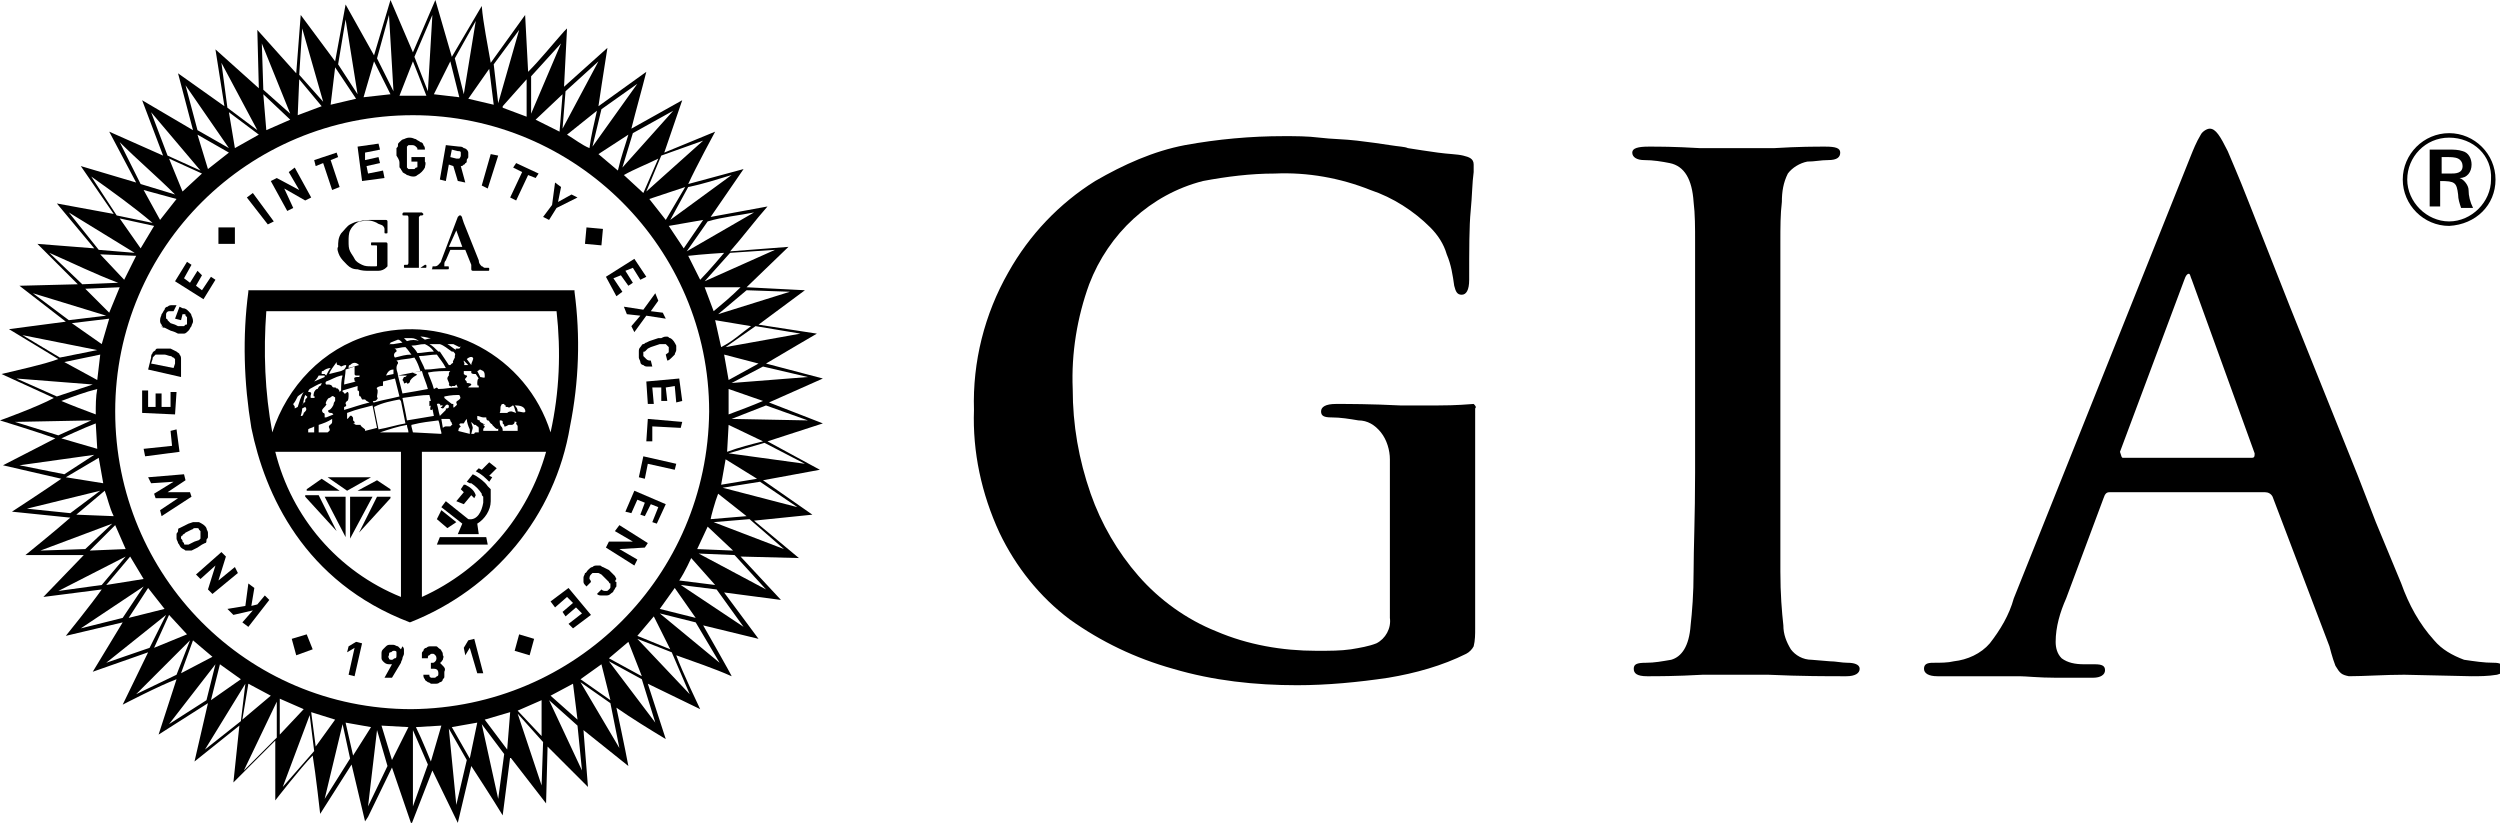 <?xml version="1.0" encoding="utf-8"?>
<!-- Generator: Adobe Illustrator 27.8.1, SVG Export Plug-In . SVG Version: 6.00 Build 0)  -->
<svg version="1.1" id="Laag_1" xmlns="http://www.w3.org/2000/svg" xmlns:xlink="http://www.w3.org/1999/xlink" x="0px" y="0px"
	 viewBox="0 0 167.1 55" style="enable-background:new 0 0 167.1 55;" xml:space="preserve">
<path d="M163.7,15.1c-1.7,0-3.1-1.4-3.1-3.1c0-1.7,1.4-3.1,3.1-3.1c1.7,0,3.1,1.4,3.1,3.1c0,0,0,0,0,0
	C166.8,13.7,165.5,15,163.7,15.1C163.8,15.1,163.7,15.1,163.7,15.1z M163.7,9.2c-1.6,0-2.8,1.3-2.8,2.8s1.3,2.8,2.8,2.8
	c1.5,0,2.8-1.3,2.8-2.8C166.6,10.4,165.3,9.2,163.7,9.2C163.8,9.2,163.7,9.2,163.7,9.2z M163.7,10c0.3,0,0.6,0,0.9,0.1
	c0.4,0.1,0.6,0.5,0.6,0.9c0,0.5-0.3,0.9-0.8,0.9c0.3,0.1,0.6,0.5,0.6,0.8c0,0.4,0.1,0.8,0.3,1.2h-0.8c-0.1-0.3-0.2-0.6-0.2-0.9
	c-0.1-0.8-0.2-0.9-1.2-0.9v1.7h-0.7V10H163.7z M163.2,11.6h0.6c0.3,0,0.8,0,0.8-0.5c0-0.2-0.1-0.4-0.3-0.5c-0.2-0.1-0.5-0.1-0.7-0.1
	h-0.4L163.2,11.6z"/>
<g>
	<path d="M156.1,44.5c-0.2-0.5-0.4-1.3-0.4-1.3l-3.8-10c-0.1-0.2-0.3-0.3-0.5-0.3H141c-0.2,0-0.3,0.1-0.4,0.4l-2.5,6.7
		c-0.4,0.9-0.7,1.9-0.7,2.9c0,0.4,0.1,0.8,0.4,1.1c0.4,0.3,0.9,0.4,1.5,0.4h0.7c0.5,0,0.7,0.1,0.7,0.4s-0.3,0.5-0.8,0.5
		s-1.4,0-2.5,0s-2-0.1-2.4-0.1h-1c-0.5,0-1.1,0-2,0s-1.7,0-2.5,0c-0.6,0-0.9-0.2-0.9-0.5s0.2-0.4,0.6-0.4c0.5,0,1,0,1.4-0.1
		c0.9-0.1,1.8-0.5,2.4-1.2c0.7-0.9,1.3-1.9,1.6-3l11.8-29.5c0.2-0.5,0.4-1,0.7-1.5c0.1-0.2,0.4-0.4,0.6-0.4c0.4,0,0.7,0.5,1.2,1.5
		c0.2,0.5,0.7,1.6,1.4,3.4l2.8,7.1l4.5,11.2l1.2,3.1l1.7,4.1c0.5,1.4,1.2,2.7,2.2,3.8c0.5,0.6,1.2,1,2,1.3c0.7,0.1,1.3,0.2,2,0.2
		c0.4,0,0.6,0.1,0.6,0.4s-0.1,0.3-0.4,0.4c-0.6,0.1-1.2,0.1-1.7,0.1l-4.5-0.1c-1.3,0-2.7,0.1-3.7,0.1
		C156.5,45.1,156.4,45,156.1,44.5 M141.9,30.6h8.6c0.2,0,0.2-0.1,0.2-0.3l-4.2-11.6v0c-0.1-0.2-0.1-0.4-0.2-0.4s-0.2,0.1-0.3,0.4
		l-4.3,11.5C141.8,30.5,141.8,30.6,141.9,30.6"/>
</g>
<path d="M98.6,27.3c0,0.1,0,3.3,0,3.3c0,0.9,0,3.5,0,6.3v5.1c0,0.4,0,0.8-0.1,1.2c-0.1,0.2-0.3,0.4-0.5,0.5
	c-1.6,0.8-3.4,1.3-5.2,1.6c-2,0.3-4.1,0.5-6.1,0.5c-2.8,0-5.6-0.3-8.3-1.1c-2.5-0.7-4.8-1.8-6.9-3.3c-2-1.5-3.6-3.5-4.7-5.8
	c-1.2-2.6-1.8-5.4-1.7-8.2c-0.1-3.2,0.7-6.4,2.3-9.2c1.4-2.5,3.4-4.6,5.8-6.1c1.9-1.1,3.9-2,6-2.4c2.2-0.4,4.4-0.6,6.6-0.6
	c0.8,0,1.6,0,2.4,0.1s1.7,0.1,2.5,0.2s1.6,0.2,2.2,0.3s1,0.1,1.2,0.2c0.6,0.1,1.3,0.2,2,0.3s1.3,0.1,1.7,0.2s0.7,0.2,0.7,0.6
	c0,0.2,0,0.3,0,0.5c-0.1,0.7-0.1,1.6-0.2,2.6s-0.1,2.6-0.1,4.6c0,0.7-0.2,1-0.5,1s-0.4-0.2-0.5-0.6c-0.1-0.7-0.2-1.4-0.5-2.1
	c-0.2-0.7-0.6-1.3-1.1-1.8c-1.1-1.1-2.5-2-4-2.5c-2-0.8-4.2-1.2-6.4-1.1c-1.6,0-3.2,0.2-4.8,0.5c-3.5,0.9-6.3,3.5-7.6,6.9
	c-0.8,2.2-1.2,4.6-1.1,7c0,2.4,0.4,4.7,1.2,7c0.7,2,1.8,3.9,3.2,5.5c1.4,1.6,3.2,2.9,5.2,3.7c2.1,0.9,4.4,1.3,6.7,1.3
	c0.9,0,1.6,0,2.3-0.1c0.6-0.1,1.2-0.2,1.7-0.4c0.6-0.3,1-1,0.9-1.7v-4.4c0-2.7,0-5.2,0-6.2c0-0.6-0.2-1.3-0.6-1.8
	c-0.4-0.5-0.9-0.8-1.5-0.8c-0.6-0.1-1.2-0.2-1.8-0.2c-0.5,0-0.7-0.1-0.7-0.4s0.3-0.5,1-0.5c0.8,0,2.3,0,4.3,0.1l2.5,0
	c0.3,0,1.2,0,2.4-0.1C98.6,27.1,98.7,27.2,98.6,27.3 M113.3,31.6V16.2c0-1,0-1.9-0.1-2.7c-0.1-1.5-0.6-2.4-1.6-2.6
	c-0.5-0.1-1.1-0.2-1.7-0.2c-0.5,0-0.8-0.2-0.8-0.5s0.4-0.4,1.1-0.4s1.7,0,3.4,0.1h2.7h2.3c1.6-0.1,2.8-0.1,3.4-0.1
	c0.7,0,1,0.1,1,0.4s-0.2,0.5-0.8,0.5c-0.5,0-0.9,0.1-1.4,0.1c-0.5,0.1-1,0.4-1.3,0.8c-0.3,0.6-0.4,1.2-0.4,1.9
	c-0.1,0.8-0.1,1.7-0.1,2.7v15.4c0,2.9,0,5.1,0,6.6c0,1.5,0.1,2.7,0.2,3.6c0,0.6,0.2,1.1,0.5,1.6c0.3,0.4,0.8,0.7,1.4,0.7l1.2,0.1
	c0.4,0,0.8,0.1,1.2,0.1s0.8,0.1,0.8,0.4s-0.3,0.5-0.9,0.5c-1.3,0-3,0-5.2-0.1h-2.2h-2.2c-1.8,0.1-3,0.1-3.7,0.1s-0.9-0.2-0.9-0.5
	s0.2-0.4,0.8-0.4c0.6,0,1.1-0.1,1.7-0.2c0.7-0.2,1.2-0.9,1.3-2.3c0.1-0.9,0.2-2.1,0.2-3.6S113.3,34.5,113.3,31.6"/>
<polygon points="37.2,13.9 38.6,13.2 38.2,13 37.3,13.5 37.5,12.5 37.1,12.2 36.9,13.7 36.3,14.5 36.7,14.7 "/>
<path d="M30,11l0.3,0.1l0.3,1l0.5,0.1l-0.3-1.1c0.1,0,0.1,0,0.2-0.1c0.1,0,0.1-0.1,0.1-0.1c0.1,0,0.1-0.1,0.1-0.2
	c0-0.1,0.1-0.1,0.1-0.2c0-0.1,0-0.2,0-0.3c0-0.1-0.1-0.2-0.1-0.2C31.2,10,31.1,9.9,31,9.9c-0.1-0.1-0.2-0.1-0.3-0.1l-0.9-0.1
	l-0.4,2.3l0.4,0.1L30,11z M30.2,10l0.4,0.1c0.1,0,0.2,0,0.2,0.1c0,0.1,0,0.2,0,0.2c0,0.1-0.1,0.2-0.1,0.2c-0.1,0-0.2,0-0.2,0
	l-0.4-0.1L30.2,10z"/>
<polygon points="40.3,15.3 39.2,15.2 39.1,16.3 40.2,16.4 "/>
<polygon points="11.8,26.2 11.4,26.2 11.4,27.2 10.8,27.2 10.8,26.3 10.4,26.3 10.4,27.2 9.9,27.2 9.9,26.1 9.5,26.1 9.5,27.6 
	11.7,27.7 "/>
<polygon points="29.4,35.9 29.2,36.4 32.6,36.4 32.5,35.9 "/>
<polygon points="34.5,13.4 35.3,11.7 35.8,11.9 36,11.6 34.5,10.9 34.3,11.2 34.9,11.5 34.1,13.2 "/>
<polygon points="36.8,40.2 37.1,40.6 37.9,39.9 38.3,40.3 37.6,40.9 37.8,41.2 38.5,40.6 38.9,41 38,41.7 38.3,42 39.5,41.1 
	38,39.3 "/>
<polygon points="41.7,20.5 41.9,21 42.8,21.1 42.2,21.8 42.4,22.2 43.2,21.1 44.5,21.3 44.3,20.9 43.5,20.8 44,20.1 43.8,19.6 
	43,20.7 "/>
<path d="M38.4,19.5v-0.1H16.6v0.1c-0.4,3-0.3,6.1,0.2,9.1c0.9,4.4,3.5,10.3,10.6,13l0,0l0,0c5.6-2.2,9.7-7.1,10.7-13.1
	C38.7,25.5,38.8,22.5,38.4,19.5z M30,28c0,0,0.1,0,0.1,0.1s0.1,0.1,0.1,0.2s0.1,0,0,0.1s-0.1,0.1-0.1,0.1s0,0-0.1,0s-0.2,0-0.2,0
	c0,0-0.1,0-0.2,0.1L29.5,28L30,28L30,28z M22.2,28.2c0,0.2-0.3,0.2-0.2,0.4s0,0.2-0.1,0.3h-0.6c0-0.2,0-0.3,0-0.5
	c0.3-0.1,0.6-0.2,0.9-0.4C22.2,28.1,22.2,28.2,22.2,28.2L22.2,28.2z M34.5,28.3c0,0.1,0.1,0.1,0.1,0.2c0,0.1,0,0.2,0,0.3l0,0h-1
	c0-0.1,0-0.2-0.1-0.3s-0.1-0.3-0.1-0.4c0.1,0,0.2,0,0.2,0.1s0,0.1,0,0.1l0.1,0.1c0,0,0,0.1,0,0.1s0.1,0,0.1,0s0.2-0.1,0.2-0.1
	s0.1,0,0.2,0s0.2-0.1,0.2-0.2s0,0,0.1,0S34.5,28.2,34.5,28.3L34.5,28.3z M24.1,28.4c-0.1,0-0.2,0-0.3,0l-0.2-0.1l0,0h0.1
	c0,0,0-0.1,0-0.1l-0.1-0.1l0-0.1c0-0.1,0-0.1-0.1-0.2s-0.2,0.2-0.3,0.2c0-0.1,0-0.3,0-0.4c0.8-0.3,1-0.3,1.7-0.5
	c0.1,0.5,0.2,1,0.3,1.5l-0.8,0.2c0,0,0-0.1,0-0.1C24.3,28.6,24.1,28.5,24.1,28.4L24.1,28.4z M20.4,27.5
	C20.4,27.5,20.4,27.5,20.4,27.5L20.4,27.5l-0.1,0.1c0,0.1-0.1,0.2-0.1,0.2c0,0-0.1,0-0.1,0s0.1-0.3,0.1-0.5l0.2-0.1
	C20.5,27.3,20.5,27.4,20.4,27.5C20.5,27.5,20.5,27.5,20.4,27.5L20.4,27.5z M20.2,27.1c0.1-0.2,0.1-0.5,0.2-0.7
	c0.1,0.1,0.2,0.1,0.1,0.2s-0.1,0.1-0.1,0.2c0,0.1,0,0.1-0.1,0.1L20.2,27.1z M21.3,25.9c-0.1,0,0,0.1-0.1,0.1S21,26.2,21,26.2
	s-0.1,0.3,0,0.3s0,0.1,0,0.1s-0.1,0-0.2,0s0-0.3,0-0.3c0-0.1-0.1-0.1-0.2-0.1c0,0,0-0.1,0.1-0.2c0.2-0.1,0.5-0.3,0.8-0.4
	c0,0.1-0.1,0.2-0.1,0.2C21.4,25.8,21.3,25.8,21.3,25.9z M21.8,25.5c0.3-0.1,0.6-0.3,1-0.4h0.1c-0.1,0.3-0.1,0.7-0.1,1l-0.1,0.1
	c0,0,0-0.1-0.1-0.2s-0.1,0-0.1,0s0-0.1-0.1-0.1c-0.1,0-0.2,0-0.2-0.1c-0.1-0.1-0.2-0.1-0.3-0.1c0,0-0.1,0-0.1,0
	C21.7,25.6,21.8,25.5,21.8,25.5L21.8,25.5z M21.8,27.9h-0.1c0-0.1,0-0.1,0-0.2s-0.1-0.1-0.1-0.1c-0.1-0.1-0.1-0.2,0-0.3
	c0,0,0.3-0.3,0.2-0.3s0.1-0.4,0.2-0.4s0.2-0.2,0.3-0.1s0.1,0,0.1,0.1c0,0.1,0,0.1,0,0.2c0,0-0.1,0.1-0.1,0.2s-0.2,0.4-0.3,0.4
	s-0.1,0.2,0.1,0.2s0.1,0.1,0.2,0.1L21.8,27.9z M23.7,24.9c0,0,0,0.1,0,0.1c0,0,0,0.1,0.1,0.1h0c0.1,0,0.1,0,0.1,0s0,0,0.1,0
	s0,0.1,0,0.1s0,0-0.1,0s-0.3,0-0.2,0.2c0,0.1,0,0.1,0.1,0.1l-0.8,0.2c0-0.3,0.1-0.7,0.1-1l0.6-0.2C23.7,24.7,23.7,24.8,23.7,24.9
	L23.7,24.9z M34.2,27.5c-0.1,0-0.2,0-0.3,0.1h-0.5l0,0c0.1-0.2,0-0.4,0.1-0.5c0-0.1,0.1-0.1,0.2-0.1c0,0,0,0.1,0.1,0.1
	c0,0,0,0.1,0,0.1c0,0,0,0,0.1,0s0.1,0.1,0.2,0c0.1,0,0.1-0.1,0.2-0.1l0,0c0.1,0.1,0.1,0.3,0.2,0.5C34.2,27.5,34.2,27.5,34.2,27.5
	L34.2,27.5z M32.3,28.4C32.3,28.4,32.3,28.4,32.3,28.4C32.5,28.4,32.4,28.3,32.3,28.4c0.1-0.1-0.1-0.1-0.2-0.2s0-0.1,0-0.1
	s-0.2,0-0.2-0.1s0-0.2,0-0.2c0.1,0,0.3,0.1,0.4,0.1h0.2c0,0,0,0.2,0.1,0.2s0.1,0.1,0.2,0.2s0.1,0,0.1,0.1c0.1,0.1,0.1,0.1,0.2,0.2
	c0.1,0.1,0.2,0.1,0.2,0c0,0.1,0,0.2,0,0.2h-1c0,0,0-0.1,0-0.1l0,0c0-0.1,0.1-0.1,0.1-0.2C32.4,28.5,32.3,28.4,32.3,28.4L32.3,28.4z
	 M30.7,26.4c0.1,0.2,0.1,0.2,0,0.3s-0.2,0.1-0.2,0.2s0.1,0.1,0,0.2s-0.2,0.2-0.2,0.1s0-0.2,0-0.2c0,0-0.1,0-0.1,0l0,0
	c0,0-0.4-0.3-0.5-0.4c0,0,0-0.1,0-0.1c0.5-0.1,0.7-0.1,1.2-0.1l0,0c0,0-0.2,0-0.2,0L30.7,26.4z M26.8,26.8l0.3,1.5
	c-0.6,0.1-1.2,0.3-1.8,0.4c-0.1-0.5-0.2-1-0.3-1.5c0.6-0.3,1.2-0.4,1.7-0.5L26.8,26.8z M26.5,23.5c0,0,0-0.1,0-0.1
	c0,0-0.1-0.1-0.1-0.1l-0.1,0c0.3,0,0.5-0.1,0.8-0.1c0.2,0.2,0.3,0.4,0.4,0.5c-0.4,0-0.7,0.1-1.1,0.2c-0.1-0.1-0.1-0.3,0.1-0.4
	L26.5,23.5z M31,24.5c0-0.1,0.1-0.2,0-0.3l0-0.1l0.3,0.3H31L31,24.5z M30,25.1c0,0-0.1,0.1-0.1,0.2s0.2,0.4,0.1,0.4l0,0
	c0,0.1,0.1,0.1,0.1,0.1c0,0,0.1,0.1,0.1,0h0.1c0,0,0.1,0,0.1,0l0.1-0.1l0.1,0.2c-0.6,0-0.8,0.1-1.3,0.1c0,0-0.1-0.1-0.1-0.1
	c0,0-0.2,0.1-0.2,0.1c-0.1-0.4-0.3-0.8-0.4-1.1c0.5-0.1,1-0.1,1.5-0.1l0,0C30,24.9,30,24.9,30,25.1L30,25.1z M25,26.8
	c0.1,0,0.1,0,0.2-0.1s0-0.1,0-0.2s0.1-0.4,0-0.5s0.2-0.2,0.3-0.2s0.1,0,0.1-0.1s0-0.1,0-0.2l0.8-0.2c0.1,0.4,0.2,0.8,0.3,1.2
	c-0.8,0.2-1,0.2-1.7,0.4C24.9,26.9,24.9,26.8,25,26.8L25,26.8z M26.6,24.3c0,0,0-0.1,0-0.1c0,0-0.1-0.1-0.1-0.1
	c0.4-0.1,0.8-0.1,1.2-0.2c0.2,0.3,0.3,0.6,0.4,0.9c-0.5,0.1-1,0.2-1.5,0.3c0-0.2-0.1-0.3-0.1-0.5S26.6,24.3,26.6,24.3L26.6,24.3z
	 M29.8,24.6c-0.6,0-0.8,0.1-1.4,0.1c-0.1-0.3-0.3-0.6-0.4-0.9c0.4,0,0.8-0.1,1.2-0.1C29.4,24,29.6,24.2,29.8,24.6L29.8,24.6z
	 M29.3,23.5c-0.2-0.2-0.4-0.4-0.6-0.5c0.2,0,0.5,0,0.7,0c0.3,0.1,0.5,0.3,0.8,0.5L29.3,23.5z M29,23.5c-0.4,0-0.8,0.1-1.1,0.1
	c-0.1-0.2-0.3-0.4-0.4-0.5c0.4,0,0.5-0.1,0.9-0.1C28.6,23.1,28.8,23.2,29,23.5L29,23.5z M26.3,25l-0.5,0.1l0,0
	c0.1-0.2,0.2-0.4,0.5-0.4L26.3,25z M27.2,25.1c-0.1,0.1-0.1,0.1-0.2,0.1c0,0-0.1,0.2-0.1,0.2s0.1,0.1,0.1,0.2s0.2-0.1,0.2,0
	s0.2,0,0.2-0.1s0.2-0.3,0.4-0.4s-0.1-0.1-0.2-0.2l0.6-0.1c0.1,0.4,0.3,0.8,0.4,1.2c-0.5,0.1-1.1,0.2-1.7,0.3
	c-0.1-0.4-0.2-0.8-0.3-1.2L27.2,25.1z M31.2,25.6c0-0.1,0-0.1-0.1-0.2s0.2-0.2,0.1-0.3c-0.1,0-0.2-0.1-0.2-0.1c0-0.1,0-0.2,0-0.2
	h0.5c0,0,0,0.1,0,0.1c0,0.1,0.2,0.1,0.2,0.1h0.1l0.2,0.3c-0.1,0-0.1,0.3-0.1,0.3c0,0.3,0.1,0.1,0.1,0.2c0,0,0,0.1,0,0.1h-0.7
	c0-0.1,0.2-0.1,0.2-0.2S31.2,25.6,31.2,25.6L31.2,25.6z M32.3,24.8L32.3,24.8c0.1,0.1,0.1,0.2,0.1,0.4c0,0.1-0.2,0-0.3,0l-0.2-0.4
	l0,0c0.1,0,0.1-0.1,0.2-0.1L32.3,24.8z M31.5,24.4L31.2,24c0.1-0.1,0.3-0.2,0.4-0.1S31.5,24.2,31.5,24.4L31.5,24.4z M30.4,23.8
	c0,0,0,0.1,0,0.1s0,0-0.1,0.2s0.1,0.1-0.1,0.2c0,0-0.1,0.1-0.1,0.1h-0.1c-0.2-0.3-0.4-0.6-0.6-0.9c0.4,0,0.6,0,0.9,0
	C30.5,23.7,30.4,23.7,30.4,23.8L30.4,23.8z M28.4,22.7l-0.3-0.2h0.1c0.2,0,0.4,0.1,0.6,0.1L28.4,22.7z M27.2,22.8
	c-0.1-0.1-0.2-0.2-0.2-0.2h0.5c0.2,0,0.4,0.1,0.5,0.2C27.8,22.7,27.5,22.7,27.2,22.8L27.2,22.8z M28.7,26.4l0.1,0.4h-0.1
	c0,0,0,0.2,0,0.2c0,0,0,0.1,0,0.1c0,0.1,0.1,0,0.1,0s-0.1,0.3,0,0.3c0.1,0,0.1,0,0.1-0.1l0.1,0.5c-0.6,0.1-1.2,0.2-1.8,0.3
	c-0.1-0.6-0.2-1-0.3-1.5C27.6,26.5,28.2,26.4,28.7,26.4L28.7,26.4z M29.4,27.8c-0.1-0.3-0.1-0.5-0.2-0.8c0.3-0.1,0.2,0.2,0.3,0.1
	s0.1,0.1,0,0.1s0,0.1,0.1,0.1s0.2-0.4,0.4-0.2c0,0,0,0,0,0.1s0,0-0.1,0.1c0,0-0.1,0-0.1,0v0.1c0,0-0.1,0.1-0.2,0.2L29.4,27.8z
	 M31.6,28.6c0-0.1-0.1-0.3-0.1-0.4c0.1,0.1,0.1,0.1,0.2,0.2h0.1c0,0,0.1,0.1,0.1,0.1c0.1,0,0.1,0.1,0.1,0.2c0,0,0,0.1,0,0.2
	c-0.1,0-0.1,0-0.2,0c0,0-0.1,0-0.1,0.1c0,0,0,0,0,0l0,0h-0.2L31.6,28.6z M34.4,27.1c0.2,0,0.6,0,0.7,0.3s-0.3,0.1-0.5,0.1
	C34.6,27.3,34.5,27.2,34.4,27.1L34.4,27.1z M30.7,23.3c0,0-0.1,0-0.2,0s0,0.1,0,0.1l0,0c-0.2-0.1-0.4-0.3-0.6-0.4h0.4l0.4,0.2
	C30.8,23.1,30.8,23.2,30.7,23.3L30.7,23.3z M26.6,22.7c0.1,0,0.2,0.1,0.3,0.2L26.3,23l0,0c0,0,0,0-0.1,0c-0.1,0-0.1,0-0.2,0
	c0,0,0,0,0,0s0.1,0,0.1-0.1s0,0,0,0L26.6,22.7z M24.7,26.9c-0.8,0.2-1,0.3-1.7,0.5c0-0.1,0-0.1,0-0.2c0.1,0,0.2-0.1,0.1-0.2
	c0,0,0,0,0,0c0-0.1,0-0.1,0.1-0.2c0.1,0,0.1-0.3,0.1-0.4s0-0.2-0.1-0.2c0,0-0.1,0.1-0.1,0.1c0,0-0.1,0-0.1,0c0,0,0-0.1-0.1-0.1
	c0,0,0-0.1,0-0.1l1-0.3c0,0.1,0,0.2,0,0.3c0,0,0.1,0,0.1,0.1s0,0.1,0,0.2s0.1,0.1,0.1,0.1s0.1,0.2,0.1,0.2c0,0,0.1,0,0.1,0
	c0,0,0.1,0,0.1,0s0.1,0.1,0.1,0.1L24.7,26.9z M24,24.4L24,24.4l-0.7,0.2c0-0.1,0-0.2,0.1-0.2C23.6,24.2,23.8,24.2,24,24.4z
	 M22.6,24.4c0.1,0,0.2,0.1,0.2,0.1s0.2-0.1,0.3-0.1s0,0.2-0.1,0.3h0l-0.2,0.1L22,25c0.1-0.3,0.3-0.5,0.5-0.8h0
	C22.5,24.3,22.5,24.4,22.6,24.4L22.6,24.4z M21.6,24.8c0.1-0.1,0.3-0.2,0.5-0.2c-0.1,0.1-0.2,0.3-0.3,0.5c0,0-0.1-0.1-0.1-0.1
	l-0.2,0C21.5,24.8,21.5,24.8,21.6,24.8L21.6,24.8z M21.3,25.1c0,0,0.3,0,0.4,0s0,0,0,0s0,0,0,0.1c-0.2,0.1-0.5,0.2-0.7,0.3
	C21.1,25.4,21.2,25.3,21.3,25.1L21.3,25.1z M19.9,26.5c0.1-0.1,0.3-0.2,0.4-0.3c-0.2,0.3-0.3,0.7-0.4,1l-0.2,0.1c0,0,0-0.1,0-0.1
	c0-0.1-0.1-0.1-0.1-0.2C19.7,26.9,19.8,26.7,19.9,26.5z M21,28.5c0,0.1,0,0.3,0,0.4h-0.4c0,0,0-0.1,0-0.2
	C20.7,28.6,20.9,28.6,21,28.5L21,28.5z M25.4,28.9L25.4,28.9c0.6-0.2,1.2-0.4,1.8-0.5c0,0.2,0.1,0.3,0.1,0.5H25.4z M27.6,28.9
	l-0.1-0.4v-0.1c0.8-0.2,1.1-0.2,1.8-0.3c0.1,0.2,0.1,0.5,0.2,0.8c0,0,0,0,0,0.1L27.6,28.9z M30.6,28.8c0.1,0,0-0.1,0.1-0.2
	s0.1-0.1,0.1-0.1s-0.1-0.1-0.1-0.1s0-0.1,0.1-0.1s0.2,0,0.2,0s0.1-0.2,0.2-0.3c0,0.2,0.1,0.5,0.2,0.7c0,0.1,0,0.2,0,0.3L30.6,28.8
	C30.5,28.9,30.5,28.9,30.6,28.8L30.6,28.8z M26.8,39.9c-4.2-1.7-7.3-5.3-8.4-9.7h8.4V39.9z M28.2,39.9v-9.7h8.3
	C35.3,34.5,32.2,38.1,28.2,39.9L28.2,39.9z M36.8,28.9L36.8,28.9c-1.6-5.1-7-8-12.1-6.5c-3.1,0.9-5.5,3.4-6.5,6.5l0,0l0,0
	c-0.5-2.7-0.6-5.4-0.4-8.1h19.4C37.5,23.5,37.4,26.2,36.8,28.9z M44.2,22.6c-0.1,0-0.2,0-0.2,0l-0.3,0.1l-0.3,0.1l-0.2,0.1
	c-0.1,0-0.1,0.1-0.2,0.1c-0.1,0-0.1,0.1-0.2,0.2c-0.1,0.1-0.1,0.2-0.1,0.3c0,0.1,0,0.2,0,0.4c0,0.1,0.1,0.2,0.1,0.3
	c0,0.1,0.1,0.2,0.2,0.2c0.1,0.1,0.2,0.1,0.3,0.1c0.1,0,0.2,0,0.3,0l-0.1-0.4c-0.1,0-0.2,0-0.3-0.1c-0.1-0.1-0.1-0.1-0.2-0.2
	c0-0.1,0-0.1,0-0.2c0-0.1,0-0.1,0.1-0.1l0.1-0.1l0.1-0.1l0.2-0.1l0.3-0.1l0.3-0.1h0.2h0.1h0.1c0,0,0.1,0.1,0.1,0.1
	c0,0,0.1,0.1,0.1,0.1c0,0.1,0,0.2,0,0.3c0,0.1-0.1,0.1-0.2,0.2l0.1,0.4c0.1,0,0.2-0.1,0.3-0.2c0.1-0.1,0.1-0.1,0.2-0.2
	c0-0.1,0.1-0.2,0.1-0.3c0-0.1,0-0.2,0-0.3c-0.1-0.2-0.2-0.4-0.4-0.5c-0.1,0-0.1-0.1-0.2-0.1C44.4,22.5,44.4,22.5,44.2,22.6
	 M41.2,38.7l-0.1-0.2l-0.2-0.2l-0.2-0.2L40.5,38l-0.2-0.1c-0.1,0-0.1-0.1-0.2-0.1c-0.1,0-0.1,0-0.2,0c-0.1,0-0.2,0-0.3,0.1
	c-0.1,0-0.2,0.1-0.3,0.2c-0.1,0.1-0.1,0.2-0.2,0.2c0,0.1-0.1,0.2-0.1,0.3c0,0.1,0,0.2,0,0.3c0,0.1,0.1,0.2,0.2,0.3l0.3-0.3
	c0-0.1-0.1-0.2-0.1-0.2c0-0.1,0-0.2,0.1-0.3c0,0,0.1-0.1,0.1-0.1c0,0,0.1,0,0.2,0h0.1l0.1,0l0.2,0.1l0.2,0.2l0.2,0.2l0.1,0.1
	c0,0,0,0.1,0.1,0.1c0,0,0,0.1,0,0.1c0,0,0,0.1,0,0.1c0,0.1,0,0.1-0.1,0.2c-0.1,0.1-0.1,0.1-0.2,0.1c-0.1,0-0.2,0-0.3-0.1l-0.3,0.3
	c0.1,0.1,0.2,0.1,0.3,0.1c0.1,0,0.2,0,0.3,0c0.1,0,0.2,0,0.3-0.1c0.1-0.1,0.2-0.1,0.2-0.2c0.1-0.1,0.1-0.2,0.2-0.3
	c0-0.1,0-0.2,0-0.3C41.1,38.9,41.1,38.8,41.2,38.7"/>
<polygon points="41.6,19.5 41,18.6 41.5,18.4 42,19.1 42.3,18.9 41.8,18.1 42.3,17.9 42.8,18.7 43.2,18.5 42.4,17.3 40.5,18.5 
	41.2,19.8 "/>
<polygon points="34.4,43.5 35.4,43.8 35.7,42.7 34.7,42.4 "/>
<polygon points="33.3,10.4 32.8,10.3 32.2,12.4 32.6,12.6 "/>
<polygon points="15.7,16.3 15.7,15.2 14.6,15.2 14.6,16.3 "/>
<polygon points="18.3,14.8 16.9,12.9 16.5,13.2 17.9,15 "/>
<polygon points="19.6,13.9 19,12.6 20.4,13.4 20.8,13.2 19.7,11.2 19.3,11.5 20,12.7 18.5,11.9 18.1,12.1 19.2,14.1 "/>
<polygon points="14.4,18.7 14.1,18.5 13.5,19.4 13.1,19.1 13.5,18.4 13.2,18.1 12.7,18.9 12.3,18.6 12.8,17.7 12.5,17.5 11.7,18.8 
	13.6,20 "/>
<g>
	<path d="M51.3,29.5l3.7-1.2l-3.6-1.4l3.6-1.6l-3.8-1c1-0.6,3.4-2,3.4-2l-3.9-0.6l3.1-2.3l-3.9-0.2l2.8-2.7l-3.9,0.3
		c0.8-0.9,1.7-2.1,2.5-3l-3.8,0.7l2.2-3.2L46,12.3c0.5-1.1,1.8-3.5,1.8-3.5l-3.4,1.4l1.2-3.5l-3.4,1.9c0.3-1.2,0.7-2.6,1-3.8L40,7.1
		c0,0,0.4-2.7,0.6-3.9l-2.9,2.6l0.2-3.9l-0.2,0.2c-0.8,0.9-1.6,1.9-2.4,2.7L35.1,1l-2.3,3.2c-0.2-1.2-0.5-2.6-0.6-3.8l-2,3.4L29.1,0
		l-1.5,3.5L26.1,0L25,3.7l-1.9-3.4l-0.7,3.8L20.1,1l-0.3,3.9l-2.6-2.9l0.1,3.9l-2.9-2.6l0.6,3.8l-3.1-2.2l1,3.8l-3.4-2l1.4,3.7
		L7.3,8.8l1.8,3.4l-3.7-1.1l2.2,3.2l-3.8-0.7l2.5,3l-3.8-0.3L5.2,19l-3.9,0.1l3.1,2.4l-3.8,0.5l3.3,2c-1.1,0.4-2.6,0.7-3.8,1
		l3.5,1.6C2.5,27.2,0,28.1,0,28.1s2.6,0.8,3.7,1.2l-3.5,1.8L4.1,32c-1,0.7-3.3,2.2-3.3,2.2l3.9,0.4c-0.9,0.8-3,2.5-3,2.5h3.9
		l-2.7,2.8l3.9-0.5c-0.7,1-2.4,3.1-2.4,3.1l3.8-0.9l-2,3.3l3.7-1.3l-1.7,3.5c0,0,2.5-1.3,3.6-1.7l-1.2,3.7l3.3-2.1L13,50.9l3-2.4
		l-0.4,3.8l2.8-2.8v4c0,0,1.7-2.2,2.5-3c0.2,1.2,0.5,3.9,0.5,3.9l2.1-3.3l0.9,3.8l0.2-0.3l1.6-3.3l1.3,3.8l1.4-3.6l1.7,3.5l0.9-3.8
		c0,0,1.5,2.3,2.1,3.3l0.5-3.9c0,0,1.7,2.2,2.4,3.1l0.1-3.8l2.7,2.7l-0.3-3.8l3,2.4c-0.2-1.1-0.8-3.9-0.8-3.9c1,0.7,2.3,1.5,3.3,2.1
		l-1.2-3.7l3.5,1.7c0,0-1.2-2.5-1.6-3.6c1.1,0.4,2.6,0.9,3.7,1.4c0.1,0.1-1.9-3.4-1.9-3.4l3.7,0.9l-2.3-3.1l3.8,0.5l-2.7-2.9
		l3.9,0.1l-3-2.5l3.9-0.4L51,32.1l3.8-0.7L51.3,29.5z M54,28.1L48.9,28l2.3-0.9L54,28.1z M48,33l1.9,1.5l-2.4,0.2
		C47.5,34.6,47.8,33.5,48,33z M47.1,19.2h2.4c-0.6,0.6-1.2,1.1-1.8,1.6L47.1,19.2z M47.8,21.4l2.4,0.4c-0.7,0.5-1.2,1-2,1.4
		L47.8,21.4z M48.5,30.7l2.1,1.3l-2.4,0.4L48.5,30.7z M48.4,23.7l2.3,0.6l-2,1.1L48.4,23.7z M48.7,28.4l2.3,1.1
		c-0.8,0.2-1.6,0.4-2.4,0.7L48.7,28.4z M48.7,26l2.3,0.8c-0.7,0.3-1.5,0.6-2.3,0.9L48.7,26z M54,25.2l-5.1,0.4l2.1-1.1L54,25.2z
		 M53.5,22.3l-5,0.9l2-1.4L53.5,22.3z M52.8,19.5L48,21l1.9-1.6L52.8,19.5z M51.8,16.7l-4.7,2.1l1.7-1.9L51.8,16.7z M46.8,18.7
		L46,17.1c0.8-0.1,2.4-0.2,2.4-0.2S47.4,18.1,46.8,18.7L46.8,18.7z M50.4,14.2l-4.5,2.6l1.4-2C48.3,14.5,49.4,14.4,50.4,14.2
		L50.4,14.2z M45.7,16.6l-1-1.5l2.3-0.4L45.7,16.6z M48.9,11.7l-4.1,3l1.2-2.2C47,12.3,47.9,12,48.9,11.7L48.9,11.7z M44.5,14.7
		L44.5,14.7l-1.1-1.4l2.4-0.8L44.5,14.7z M47,9.4l-3.8,3.4l1-2.4L47,9.4z M43,12.9l-1.3-1.2c0.7-0.4,1.5-0.7,2.3-1.1L43,12.9z
		 M42.3,8.9L45,7.4l-3.4,3.8L42.3,8.9z M41.3,11.4L40,10.3L42,9C41.8,9.7,41.5,10.5,41.3,11.4L41.3,11.4z M40.2,7.3l2.4-1.7l-3,4.2
		L40.2,7.3z M39.4,9.9c-0.5-0.2-1-0.6-1.5-0.9l2-1.6C39.7,8.3,39.5,9.1,39.4,9.9z M37.8,6.1l2.2-2l-2.4,4.5L37.8,6.1z M35.5,5.1
		l2-2.2l-2,4.7C35.5,6.8,35.5,5.9,35.5,5.1L35.5,5.1z M37.6,6.3l-0.2,2.5L35.8,8L37.6,6.3z M35.2,5.3v2.5l-1.6-0.6V7.1L35.2,5.3z
		 M34.7,2l-1.4,4.9L33,4.3L34.7,2z M32.7,4.6L33,7l-1.7-0.4L32.7,4.6z M31.8,1.4L31,6.3l-0.6-2.4L31.8,1.4z M30.1,4.1l0.6,2.4
		L29,6.3L30.1,4.1z M28.9,1l-0.3,5.1l-0.9-2.3L28.9,1z M27.6,4.1c0,0,0.6,1.5,0.9,2.3h-1.8L27.6,4.1z M26,1l0.3,5.1l-1.1-2.2L26,1z
		 M25,4.1l1.1,2.2l-1.8,0.2L25,4.1z M23.1,1.3l0.8,5l-1.3-2L23.1,1.3z M22.4,4.5l1.4,2.1L22.1,7L22.4,4.5z M20.2,1.9l1.4,4.9L20,5
		L20.2,1.9z M20,5.3l1.5,1.8c-0.5,0.2-1.1,0.4-1.6,0.6L20,5.3z M19.4,7.6L17.6,6l-0.1-3.1L19.4,7.6z M19.4,8l-1.6,0.7l-0.2-2.4
		L19.4,8z M6.4,27.7c-0.8-0.3-1.6-0.6-2.3-0.9c0.8-0.3,1.6-0.6,2.4-0.8C6.4,26.5,6.4,27.1,6.4,27.7z M6.5,30l-2.4-0.7
		c0,0,1.5-0.7,2.3-1L6.5,30z M4.3,24.2l2.4-0.5l-0.2,1.7L4.3,24.2z M6.6,30.6l0.3,1.7l-2.5-0.4L6.6,30.6z M4.8,21.6
		c0.8-0.1,1.7-0.2,2.5-0.3L6.8,23L4.8,21.6z M7,32.8c0.2,0.5,0.3,1.1,0.6,1.7l-2.5-0.1L7,32.8z M7.3,20.9l-1.6-1.6l2.3-0.1L7.3,20.9
		z M15.3,7.5l2,1.5l-1.6,0.9L15.3,7.5z M15.3,10.2l-1.4,1.1L13.2,9L15.3,10.2z M14.8,4.2l2.4,4.5l-2-1.5L14.8,4.2z M12.4,5.7
		l2.9,4.2l-2.1-1.2L12.4,5.7z M10.1,7.5l3.3,3.9l-2.2-1L10.1,7.5z M13.5,11.6l-1.3,1.2l-0.9-2.2L13.5,11.6z M8,9.5
		c1.2,1.2,2.5,2.3,3.7,3.5l-2.3-0.7L8,9.5z M11.8,13.3l-1.1,1.4l-1.1-2L11.8,13.3z M6.1,11.8c1.4,1,2.8,2,4.1,3.1l-2.4-0.5L6.1,11.8
		z M10.3,15.1l-0.9,1.5v0l-1.4-2L10.3,15.1z M4.6,14.2L9,16.9l-2.4-0.2L4.6,14.2z M9.1,17.1l-0.8,1.6l-1.6-1.7L9.1,17.1z M3.3,16.9
		c1.6,0.7,3,1.4,4.6,2L5.5,19L3.3,16.9z M2.2,19.6l4.9,1.5l-2.5,0.3L2.2,19.6z M1.5,22.4l5,1L4,23.9L1.5,22.4z M1.1,25.3l5.1,0.4
		l-2.4,0.8L1.1,25.3z M1,28.2l5.1-0.1l-2.2,1L1,28.2z M1.3,31.1l5-0.7l-2,1.3L1.3,31.1z M1.8,34l4.9-1.2l-2,1.5L1.8,34z M2.7,36.8
		l4.8-1.8l-1.8,1.7L2.7,36.8z M7.7,35.1l0.7,1.6L6,36.8L7.7,35.1z M3.9,39.5l4.5-2.3l-1.6,1.9L3.9,39.5z M8.7,37.2
		c0.3,0.5,0.6,1,0.9,1.5l-2.5,0.4L8.7,37.2z M5.4,42l4.2-2.8l-1.4,2.1L5.4,42z M9.9,39.3l1.1,1.4l-2.4,0.6L9.9,39.3z M7.1,44.3
		l4-3.2L10,43.3L7.1,44.3z M11.3,41.1l1.2,1.3l-2.2,0.9L11.3,41.1z M11.8,45.1l-2.7,1.3l3.6-3.6L11.8,45.1z M12.9,42.8l1.3,1.1
		L12.1,45L12.9,42.8z M13.8,46.8l-2.5,1.6l3.1-4L13.8,46.8z M14.7,44.4l1.4,1l-2,1.4L14.7,44.4z M16.1,48.2l-2.4,1.9l2.7-4.4
		L16.1,48.2z M16.6,45.7l1.5,0.8l-1.9,1.6L16.6,45.7z M16.3,51.5l2.2-4.6v2.4L16.3,51.5z M18.9,52.6l1.8-4.8
		c0.1,0.8,0.3,2.4,0.3,2.4L18.9,52.6z M18.7,49.1v-2.4l1.6,0.7L18.7,49.1z M21.1,49.9l-0.3-2.3l1.6,0.5L21.1,49.9z M21.7,53.4l1.2-5
		l0.5,2.3L21.7,53.4z M23.6,50.5l-0.5-2.2l1.7,0.3L23.6,50.5z M24.6,53.9l0.6-5.1l0.7,2.4L24.6,53.9z M26.2,50.8l-0.7-2.3l1.8,0.1
		L26.2,50.8z M27.6,53.9v-5.1l1,2.3L27.6,53.9z M28.8,50.9c0,0-0.6-1.5-1-2.3l1.7-0.1L28.8,50.9z M30.5,53.8L30,48.7l1.2,2.1
		L30.5,53.8z M31.4,50.7l-1.2-2.1l1.7-0.3L31.4,50.7z M33.3,53.4l-1.1-5l1.5,2L33.3,53.4z M33.9,50.1l-1.5-2l1.7-0.5L33.9,50.1z
		 M36.2,52.5l-1.6-4.8l1.7,1.9L36.2,52.5z M34.6,47.5l1.6-0.7v2.4L34.6,47.5z M27.5,47.4c-11,0-19.8-8.9-19.8-19.9
		c0-11,8.9-19.8,19.9-19.8c10.9,0,19.8,8.9,19.8,19.8C47.3,38.5,38.5,47.3,27.5,47.4L27.5,47.4L27.5,47.4z M49,36.8l-2.4-0.1
		l0.7-1.5L49,36.8z M47.8,39.1l-2.4-0.3c0.4-0.6,0.8-1.5,0.8-1.5L47.8,39.1z M46.5,41.3l-2.4-0.6l1-1.4L46.5,41.3z M44.8,43.4
		l-2.2-0.9l1.1-1.3L44.8,43.4z M42,42.9l0.9,2.3L40.7,44L42,42.9z M40.2,44.4l0.6,2.4l-2-1.4L40.2,44.4z M38.6,48.1l-1.8-1.6
		l1.5-0.8L38.6,48.1z M38.9,51.5l-2.2-4.7l1.9,1.7L38.9,51.5z M41.4,50l-2.6-4.4l2,1.4L41.4,50z M43.8,48.3l-3.1-4.1l2.2,1.2
		L43.8,48.3z M46.1,46.4l-3.5-3.7l2.3,0.9L46.1,46.4z M48.1,44.3l-4-3.3l2.4,0.6L48.1,44.3z M49.7,41.9l-4.2-2.8l2.4,0.3L49.7,41.9z
		 M51.2,39.4L46.7,37l2.4,0.1L51.2,39.4z M52.4,36.7l-4.7-1.8l2.4-0.2L52.4,36.7z M53.3,33.9l-5-1.3l2.5-0.4L53.3,33.9z M48.7,30.3
		l2.4-0.7l2.7,1.4L48.7,30.3z"/>
</g>
<polygon points="21.6,10.9 22.2,12.7 22.7,12.5 22.1,10.7 22.6,10.5 22.5,10.2 21,10.7 21.1,11.1 "/>
<path d="M10.8,21.8c0,0.1,0.1,0.1,0.2,0.1l0.2,0.1l0.2,0.1l0.3,0.1l0.2,0.1c0.1,0,0.1,0,0.2,0c0.1,0,0.2,0,0.2,0
	c0.1,0,0.2-0.1,0.3-0.2c0.1-0.1,0.1-0.2,0.2-0.3c0-0.1,0.1-0.2,0.1-0.3c0-0.1,0-0.2-0.1-0.4c0-0.1-0.1-0.2-0.2-0.3
	c-0.1-0.1-0.2-0.2-0.4-0.2L12,20.5l-0.3,0.8l0.4,0.1l0.1-0.4h0.1c0.1,0,0.1,0,0.1,0.1c0,0,0.1,0.1,0.1,0.1c0,0.1,0,0.1,0,0.2
	c0,0.1,0,0.1,0,0.2c0,0.1,0,0.1-0.1,0.1c0,0-0.1,0.1-0.1,0.1h-0.1h-0.1l-0.2,0l-0.2-0.1l-0.3-0.1l-0.1-0.1l-0.1-0.1
	c0,0,0-0.1-0.1-0.1c0,0,0-0.1,0-0.1c0-0.1,0-0.1,0-0.2c0-0.1,0.1-0.2,0.2-0.2c0.1,0,0.2,0,0.3,0l0.2-0.4c-0.1,0-0.2,0-0.3,0
	c-0.1,0-0.2,0-0.3,0.1c-0.1,0-0.2,0.1-0.2,0.2c-0.1,0.1-0.1,0.2-0.2,0.3c0,0.1-0.1,0.2-0.1,0.4c0,0.1,0,0.2,0.1,0.3
	c0,0.1,0.1,0.1,0.1,0.2 M22.7,17.1c0.1,0.2,0.3,0.4,0.5,0.6c0.2,0.2,0.4,0.3,0.7,0.3c0.3,0.1,0.5,0.1,0.8,0.1c0.2,0,0.4,0,0.6,0
	c0.2,0,0.4-0.1,0.5-0.2c0,0,0,0,0.1-0.1c0,0,0-0.1,0-0.1v-0.5c0-0.3,0-0.5,0-0.6v-0.3c0,0,0-0.1-0.1-0.1h-0.9c-0.1,0-0.1,0-0.1,0.1
	s0,0.1,0.1,0.1h0.2c0.1,0,0.1,0,0.1,0.1c0,0.1,0,0.1,0,0.2v1c0,0.1,0,0.1-0.1,0.1H25h-0.2c-0.2,0-0.4,0-0.6-0.1
	c-0.2-0.1-0.4-0.2-0.5-0.4c-0.1-0.2-0.2-0.3-0.3-0.5c-0.1-0.2-0.1-0.4-0.1-0.7c0-0.2,0-0.5,0.1-0.7c0.1-0.2,0.2-0.3,0.3-0.4
	c0.1-0.1,0.3-0.2,0.4-0.2c0.4-0.1,0.7-0.1,1.1,0.1c0.1,0.1,0.3,0.1,0.4,0.2c0,0,0.1,0.1,0.1,0.2c0,0.1,0,0.1,0,0.2
	c0,0.1,0,0.1,0.1,0.1s0.1,0,0.1-0.1v-0.5c0-0.1,0-0.2,0-0.2l0,0c0,0,0-0.1-0.1-0.1h-0.2h-0.2h-0.1h-0.2h-0.2c-0.3,0-0.6,0-0.9,0.1
	c-0.2,0-0.4,0.1-0.6,0.2c-0.2,0.1-0.4,0.4-0.6,0.6c-0.2,0.3-0.2,0.6-0.2,0.9C22.5,16.6,22.6,16.9,22.7,17.1 M28.1,17.9H28
	c0-0.1,0-0.1,0-0.2c0,0,0-0.1,0-0.1c0-0.1,0-0.2,0-0.4v-2.2c0-0.1,0-0.2,0-0.3c0-0.1,0-0.1,0-0.2c0,0,0.1-0.1,0.1-0.1h0.1
	c0.1,0,0.1-0.1,0.1-0.1s-0.1-0.1-0.1-0.1H27c0,0-0.1,0-0.1,0.1s0,0.1,0.1,0.1h0.2c0.1,0,0.1,0.1,0.1,0.2c0,0.1,0,0.2,0,0.3v2.2
	c0,0.1,0,0.3,0,0.4s0,0.2-0.1,0.2l-0.1,0c-0.1,0-0.1,0-0.1,0.1s0,0.1,0.1,0.1h1.3c0.1,0,0.1,0,0.1-0.1s0-0.1-0.1-0.1L28.1,17.9
	 M28.9,18h1c0.1,0,0.1,0,0.1-0.1s0-0.1-0.1-0.1h-0.1c0,0-0.1,0-0.1,0c0,0,0,0,0-0.1c0-0.1,0-0.2,0.1-0.3l0.3-0.7h1l0.4,1V18
	c0,0,0,0.1,0.1,0.1h1c0.1,0,0.1,0,0.1-0.1s0-0.1-0.1-0.1c-0.1,0-0.1,0-0.2,0c-0.1,0-0.1-0.1-0.2-0.1c-0.1-0.1-0.2-0.2-0.2-0.4
	l-1-2.5l-0.1-0.3c0-0.1-0.1-0.2-0.1-0.2c0,0-0.1,0-0.1,0c0,0-0.1,0.1-0.1,0.1l-1.1,2.9c0,0.1-0.1,0.2-0.2,0.3c0,0-0.1,0.1-0.2,0.1
	h-0.1c-0.1,0-0.1,0-0.1,0.1S28.8,18,28.9,18L28.9,18z M30.5,15.4l0.4,1.1h-0.9L30.5,15.4z"/>
<polygon points="25.7,11.9 25.6,11.4 24.6,11.6 24.5,11.1 25.4,10.9 25.3,10.5 24.4,10.7 24.4,10.2 25.4,10 25.3,9.6 23.9,9.8 
	24.2,12.1 "/>
<path d="M12.1,24.3c0-0.1,0-0.2,0-0.3c0-0.1,0-0.2-0.1-0.3c0-0.1-0.1-0.1-0.2-0.2l-0.2-0.1l-0.2-0.1h-0.2l-0.2,0h-0.2
	c-0.1,0-0.2,0-0.2,0c-0.1,0-0.2,0-0.2,0.1c-0.1,0.1-0.2,0.1-0.2,0.2c-0.1,0.1-0.1,0.2-0.1,0.3l-0.2,0.8l2.2,0.5L12.1,24.3z
	 M11.7,24.3l-0.1,0.3l-1.5-0.3l0.1-0.3c0-0.1,0-0.1,0.1-0.2c0,0,0.1-0.1,0.1-0.1h0.1h0.1h0.2H11c0.1,0,0.3,0.1,0.4,0.1
	c0.1,0,0.1,0.1,0.2,0.1c0,0,0.1,0.1,0.1,0.1C11.7,24.2,11.7,24.2,11.7,24.3L11.7,24.3z M26.7,10.9c0,0.1,0,0.2,0,0.2
	c0,0.1,0,0.1,0.1,0.2c0,0.1,0.1,0.1,0.1,0.2c0.1,0.1,0.2,0.1,0.3,0.2c0.1,0,0.2,0.1,0.4,0.1c0.1,0,0.2,0,0.3-0.1
	c0.2-0.1,0.4-0.3,0.5-0.5c0-0.1,0.1-0.3,0-0.4v-0.3h-0.9v0.3h0.4v0.1c0,0.1,0,0.1,0,0.2c0,0.1,0,0.1-0.1,0.1c0,0-0.1,0.1-0.1,0.1
	c-0.1,0-0.1,0-0.2,0c-0.1,0-0.1,0-0.2,0l-0.1-0.1c0,0,0-0.1,0-0.1c0,0,0-0.1,0-0.1c0,0,0-0.1,0-0.2v-0.3c0-0.1,0-0.2,0-0.3
	c0-0.1,0-0.1,0-0.2c0,0,0-0.1,0-0.1c0,0,0-0.1,0-0.1c0,0,0.1-0.1,0.1-0.1h0.2c0.1,0,0.2,0,0.3,0.1c0.1,0.1,0.1,0.1,0.1,0.2h0.5
	c0-0.1,0-0.2-0.1-0.3c0-0.1-0.1-0.2-0.2-0.2c-0.1-0.1-0.2-0.1-0.3-0.2c-0.1,0-0.2-0.1-0.4-0.1c-0.1,0-0.2,0-0.4,0.1
	c-0.1,0-0.2,0.1-0.3,0.2c-0.1,0.1-0.1,0.1-0.1,0.2c0,0.1,0,0.1-0.1,0.2c0,0.1,0,0.2,0,0.2v0.3C26.7,10.7,26.7,10.8,26.7,10.9"/>
<polygon points="42.7,31.9 43.1,32 43.3,31 45.1,31.4 45.2,31 43,30.5 "/>
<polygon points="11.8,28.7 11.4,28.8 11.5,29.8 9.6,30 9.7,30.5 12,30.2 "/>
<path d="M13.5,36.4l0.2-0.1c0.1,0,0.1-0.1,0.1-0.2c0-0.1,0.1-0.1,0.1-0.2c0-0.1,0-0.2,0-0.3c0-0.1-0.1-0.2-0.1-0.3
	c-0.1-0.2-0.3-0.3-0.5-0.4c-0.1,0-0.2,0-0.2,0c-0.1,0-0.1,0-0.2,0L12.6,35l-0.2,0.1l-0.2,0.1l-0.2,0.1c-0.1,0-0.1,0.1-0.1,0.2
	c0,0.1-0.1,0.1-0.1,0.2c0,0.1,0,0.2,0,0.3c0,0.1,0.1,0.2,0.1,0.3c0.1,0.1,0.1,0.2,0.2,0.3c0.1,0.1,0.2,0.1,0.3,0.2
	c0.1,0,0.1,0,0.2,0c0.1,0,0.1,0,0.2,0l0.2-0.1l0.2-0.1L13.5,36.4 M12.8,36.3l-0.2,0.1h-0.1h-0.1c-0.1,0-0.1,0-0.1-0.1
	c0,0-0.1-0.1-0.1-0.1c0-0.1,0-0.1-0.1-0.2c0,0,0-0.1,0-0.1c0,0,0-0.1,0.1-0.1c0,0,0-0.1,0.1-0.1l0.1-0.1l0.2-0.1l0.2-0.1
	c0.1,0,0.1-0.1,0.2-0.1h0.1h0.1c0,0,0.1,0,0.1,0.1c0,0,0.1,0.1,0.1,0.1c0,0.1,0,0.1,0,0.2c0,0,0,0.1,0,0.2c0,0,0,0.1,0,0.1L13.4,36
	l-0.1,0.1L13,36.2L12.8,36.3"/>
<polygon points="12.7,32.9 11.2,32.9 12.4,32.1 12.3,31.7 9.9,31.9 10.1,32.3 11.6,32.2 10.3,33 10.4,33.3 11.9,33.3 10.7,34.1 
	10.8,34.5 12.8,33.2 "/>
<polygon points="41.8,34.2 42.2,34.3 42.6,33.4 43.1,33.6 42.8,34.4 43.1,34.5 43.5,33.7 44,33.9 43.6,34.9 43.9,35 44.5,33.7 
	42.4,32.8 "/>
<polygon points="41.1,35.5 42.3,36.2 40.7,36.2 40.5,36.6 42.4,37.8 42.6,37.4 41.4,36.7 43.1,36.6 43.3,36.3 41.4,35.1 "/>
<polygon points="15.7,37.9 14.6,38.8 15.1,37.2 14.8,36.9 13.1,38.4 13.4,38.7 14.4,37.8 13.9,39.4 14.2,39.7 15.9,38.3 "/>
<path d="M29.6,44.5c-0.1-0.1-0.1-0.1-0.2-0.2c0.1,0,0.1-0.1,0.2-0.2c0-0.1,0.1-0.2,0-0.3c0-0.1,0-0.2-0.1-0.3c0-0.1-0.1-0.1-0.2-0.2
	c-0.1-0.1-0.1-0.1-0.2-0.1c-0.1,0-0.2,0-0.3,0c-0.1,0-0.2,0-0.3,0.1c-0.1,0-0.2,0.1-0.2,0.2c-0.1,0.1-0.1,0.1-0.1,0.2
	c0,0.1,0,0.2,0,0.3h0.4c0-0.1,0-0.2,0.1-0.2c0.1-0.1,0.1-0.1,0.2-0.1c0.1,0,0.1,0,0.2,0.1c0.1,0.1,0.1,0.3,0,0.4
	c-0.1,0.1-0.1,0.1-0.2,0.1h-0.1v0.4H29c0.2,0,0.3,0.1,0.3,0.3c0,0,0,0,0,0c0,0.1,0,0.2-0.1,0.2c-0.1,0.1-0.1,0.1-0.2,0.1
	c0,0-0.1,0-0.1,0c0,0-0.1,0-0.1,0c0,0-0.1-0.1-0.1-0.1c0,0,0-0.1,0-0.1h-0.4c0,0.1,0,0.2,0.1,0.3c0,0.1,0.1,0.1,0.2,0.2
	c0.1,0,0.2,0.1,0.2,0.1c0.1,0,0.2,0,0.3,0c0.1,0,0.2,0,0.3-0.1c0.1,0,0.2-0.1,0.2-0.2c0.1-0.1,0.1-0.1,0.1-0.2c0-0.1,0-0.2,0-0.3
	C29.8,44.7,29.7,44.6,29.6,44.5"/>
<polygon points="31.3,42.8 31,43.3 31.1,43.8 31.4,43.3 31.9,45 32.3,45 31.7,42.7 "/>
<polygon points="17.2,40.4 16.8,40.5 17,39.3 16.6,39 16.4,40.5 15.2,40.7 15.6,41.1 16.9,40.8 16.2,41.6 16.6,41.9 18,40.1 
	17.7,39.8 "/>
<path d="M26.8,43.4c-0.1-0.1-0.1-0.1-0.2-0.2c-0.1,0-0.2-0.1-0.3-0.1c-0.1,0-0.2,0-0.3,0c-0.1,0-0.2,0.1-0.2,0.1
	c-0.1,0.1-0.1,0.1-0.2,0.2c-0.1,0.1-0.1,0.2-0.1,0.3c0,0.1,0,0.2,0,0.3c0,0.1,0.1,0.2,0.1,0.2c0.1,0.1,0.2,0.2,0.4,0.2h0.2l-0.5,0.9
	h0.5l0.6-1c0-0.1,0.1-0.2,0.1-0.3c0-0.1,0.1-0.2,0.1-0.3c0-0.1,0-0.2,0-0.3c0-0.1-0.1-0.2-0.1-0.2 M26.5,43.8c0,0.1,0,0.2-0.1,0.2
	c-0.1,0-0.1,0.1-0.2,0.1c-0.1,0-0.2,0-0.2-0.1C26,44,25.9,43.9,26,43.8c0-0.1,0-0.2,0.1-0.2c0.1,0,0.1-0.1,0.2-0.1
	c0.1,0,0.2,0,0.2,0.1C26.5,43.7,26.5,43.8,26.5,43.8"/>
<polygon points="23.3,43.2 23.2,43.6 23.7,43.3 23.3,45.1 23.7,45.2 24.2,43 23.8,42.9 "/>
<polygon points="19.5,42.7 19.8,43.8 20.9,43.4 20.5,42.4 "/>
<polygon points="43.2,29.5 43.6,29.5 43.6,28.5 45.5,28.6 45.6,28.2 43.3,28 "/>
<path d="M32.7,32.2l0.2-0.3l-0.2-0.1l0.5-0.5l-0.5-0.4l-0.5,0.5l-0.2-0.1l-0.2,0.2l0,0C32.2,31.7,32.4,31.9,32.7,32.2"/>
<polygon points="43.3,27 43.7,27 43.6,25.9 44.2,25.9 44.2,26.8 44.6,26.8 44.5,25.9 45.1,25.8 45.2,26.9 45.6,26.8 45.4,25.3 
	43.2,25.5 "/>
<path d="M22.5,35.5l-1.2-2.4h-0.9v0.1L22.5,35.5 M31,33.7l0.5-0.6l0.2,0.2l0.1-0.2c-0.1-0.3-0.3-0.5-0.7-0.7h-0.1l-0.2,0.3l0.2,0.2
	l-0.5,0.6L31,33.7z"/>
<path d="M30.9,35L30.9,35l-0.3,0.7H32L31.9,35c0.5-0.3,0.9-0.9,0.9-1.5c0-0.1,0-0.1,0-0.2v-0.2c0,0,0-0.1,0-0.1V33v-0.1l0,0v-0.1
	l0,0c0,0,0-0.1,0-0.1l0,0l-0.1-0.1l0,0l-0.1-0.1c-0.2-0.3-0.5-0.5-0.8-0.7l0,0l-0.2-0.1l-0.4,0.5l0.2,0.1h0.1
	c0.3,0.2,0.5,0.4,0.7,0.7l0,0c0,0.1,0,0.1,0.1,0.2v0.1v0.1c0,0.1,0,0.1,0,0.2c-0.1,0.6-0.4,1.2-1,1.1l-1.5-1.2l-0.3,0.4L30.9,35z"/>
<polygon points="20.5,32.7 20.5,32.8 22.7,32.8 21.5,32 "/>
<polygon points="23.9,32.8 26.1,32.8 26.1,32.7 25.2,32.1 "/>
<polygon points="23.1,35.9 23.1,33.2 21.7,33.2 "/>
<polygon points="24,35.6 26.1,33.3 26.1,33.2 25.2,33.2 "/>
<polygon points="23.4,33.2 23.4,36 24.9,33.2 "/>
<polygon points="30.5,34.9 29.5,34.1 29.2,34.7 29.9,35.3 "/>
<polygon points="21.9,31.9 23.2,32.8 24.8,31.9 "/>
</svg>
